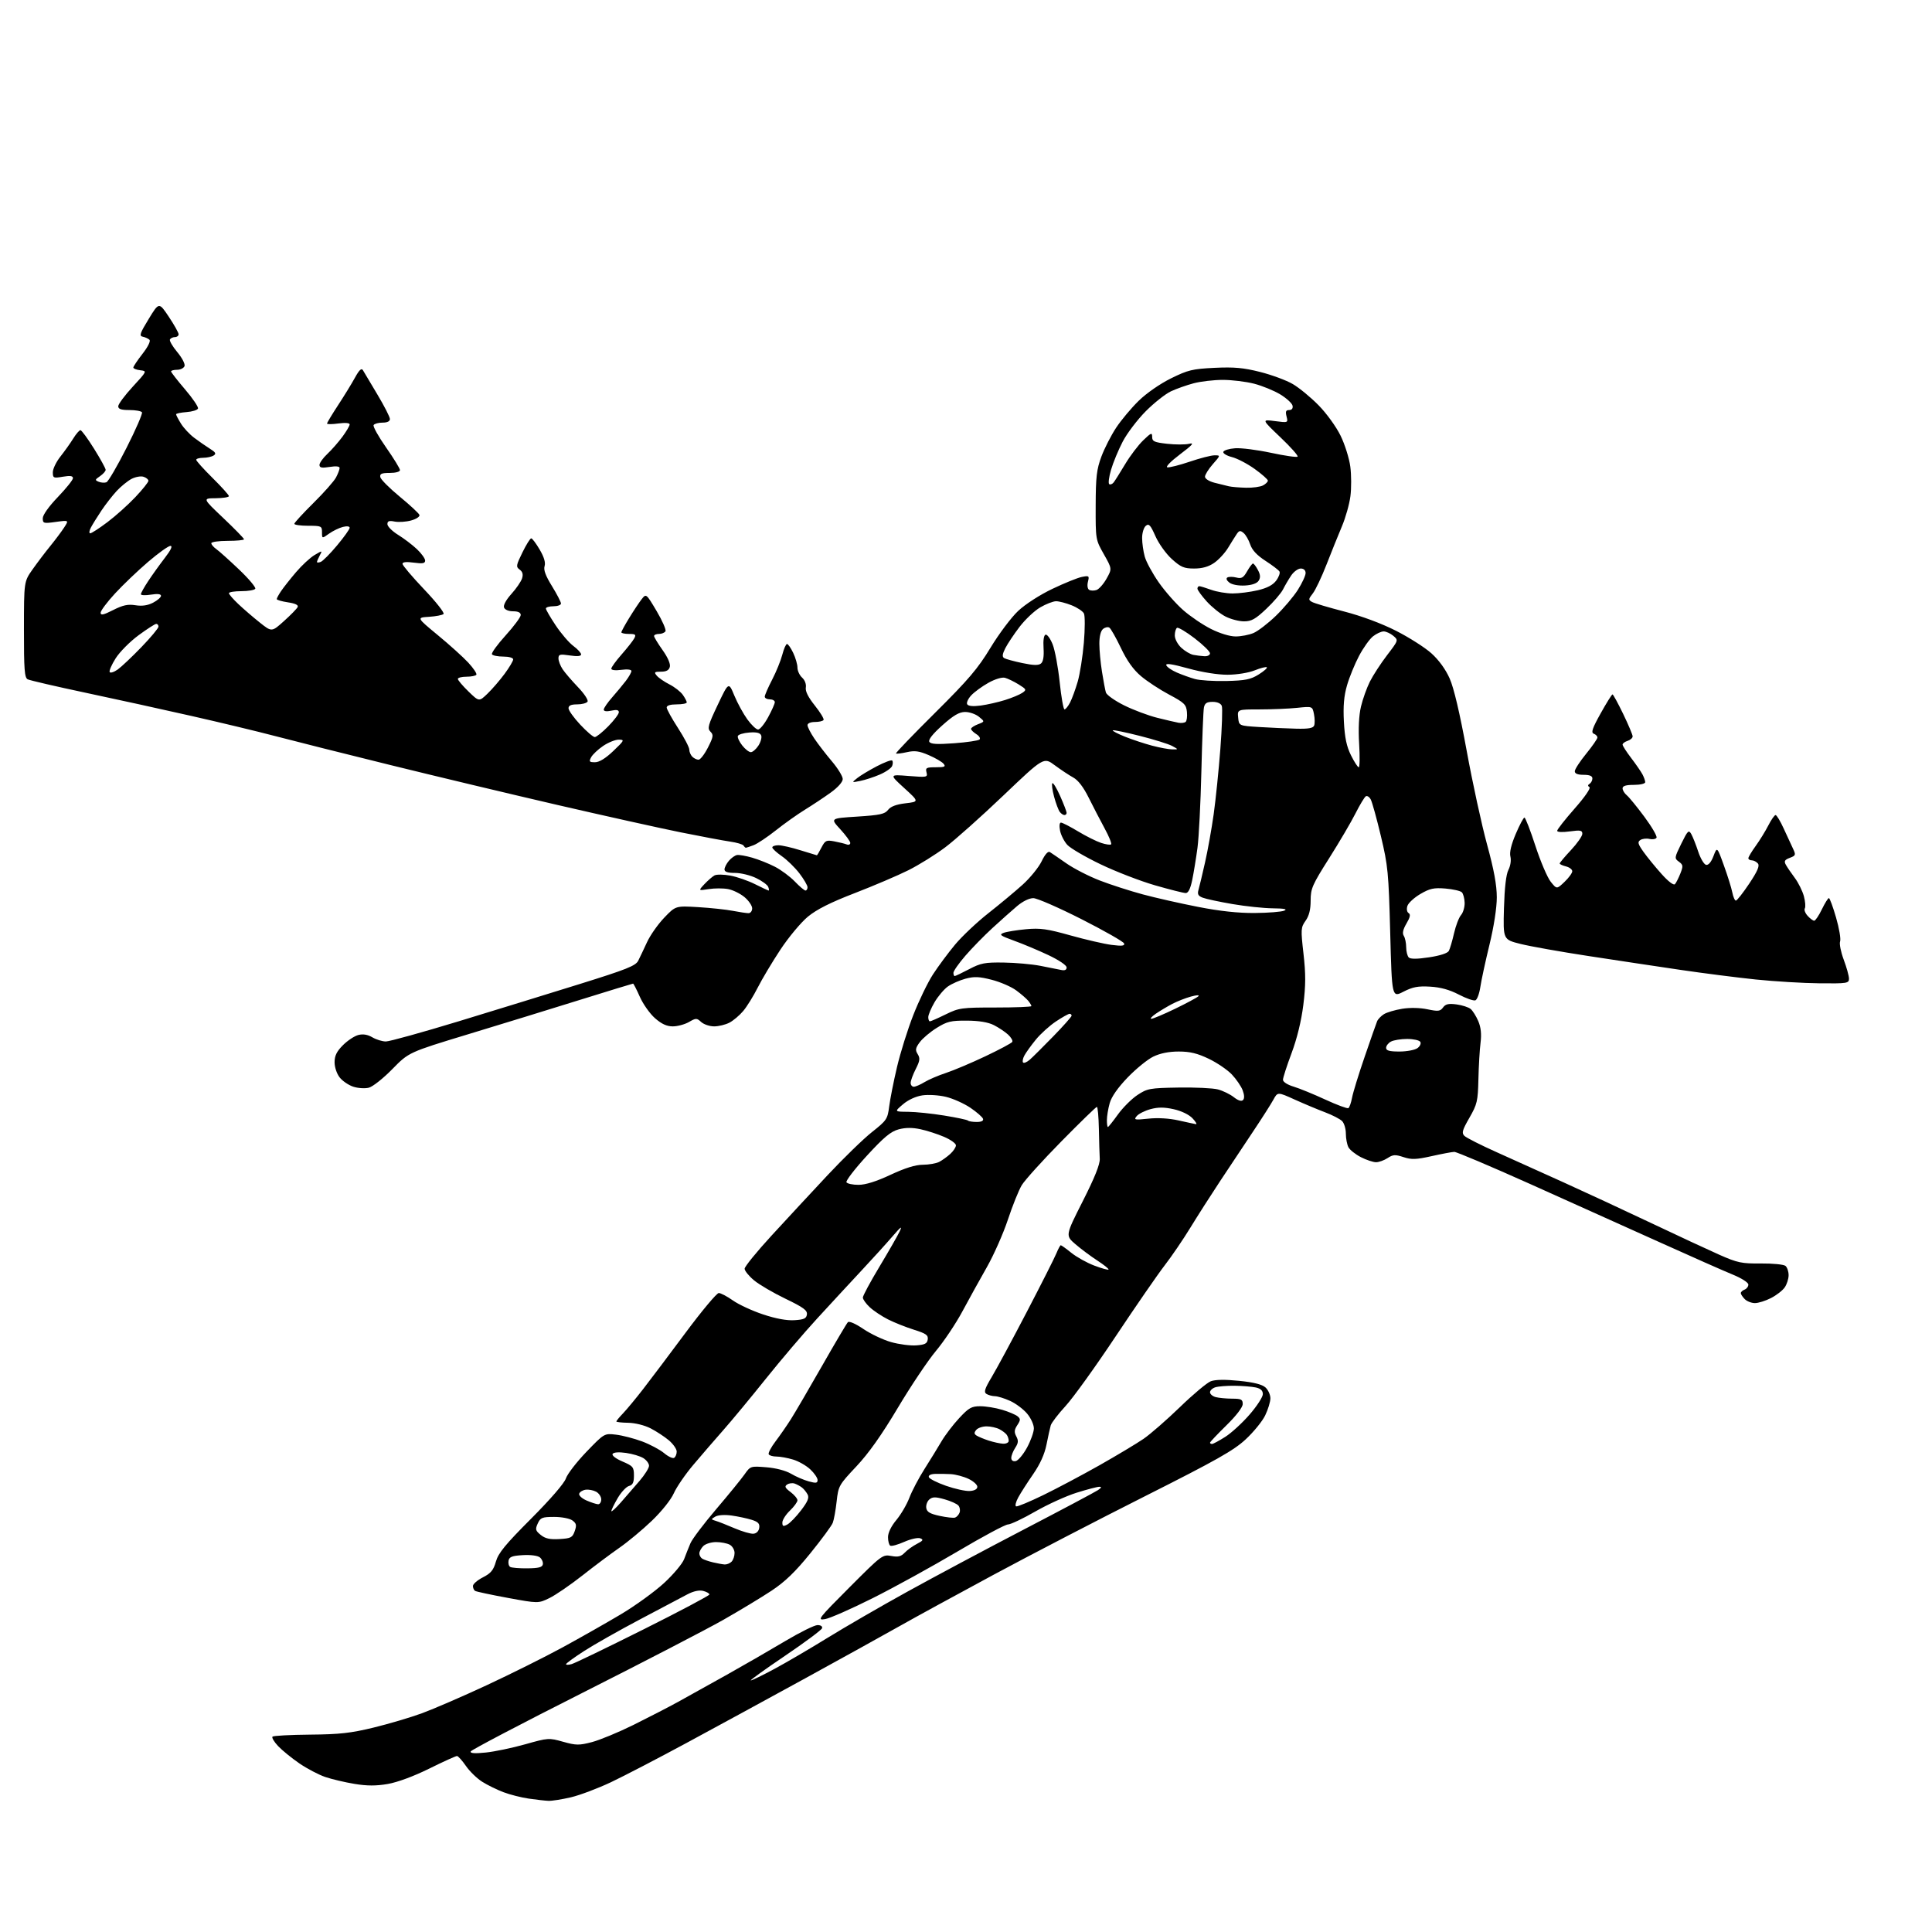 <?xml version="1.0" encoding="UTF-8" standalone="no"?>
<svg 
  version="1.1" 
  xmlns="http://www.w3.org/2000/svg" 
  xmlns:xlink="http://www.w3.org/1999/xlink" 
  xmlns:svg="http://www.w3.org/2000/svg"
  xmlns:rdf="http://www.w3.org/1999/02/22-rdf-syntax-ns#"
  xmlns:cc="http://creativecommons.org/ns#"
  xmlns:dc="http://purl.org/dc/elements/1.1/"
  viewBox="0 0 768 768"
  width="768"
  height="768"
>
<style>svg {background-color: white; }</style>"
<path stroke="none" fill="black" fill-rule="evenodd" d="M218.00,715.86C216.62,715.80 213.09,715.40 210.15,714.97C207.20,714.54 202.70,713.40 200.15,712.43C197.59,711.47 193.80,709.61 191.72,708.30C189.64,707.00 186.71,704.16 185.22,702.00C183.72,699.84 182.13,698.06 181.67,698.04C181.21,698.02 176.26,700.26 170.67,703.03C164.49,706.09 158.01,708.49 154.13,709.16C149.46,709.96 145.94,709.95 140.90,709.12C137.12,708.50 131.89,707.26 129.29,706.38C126.68,705.49 122.06,703.07 119.02,700.99C115.99,698.91 112.18,695.82 110.57,694.12C108.96,692.41 107.95,690.72 108.32,690.34C108.69,689.97 115.41,689.61 123.25,689.54C134.99,689.44 139.44,688.94 148.50,686.74C154.55,685.27 163.22,682.70 167.76,681.04C172.30,679.37 183.85,674.38 193.41,669.93C202.97,665.48 216.58,658.70 223.65,654.85C230.72,651.00 241.16,645.07 246.86,641.68C252.56,638.28 260.26,632.70 263.98,629.28C267.69,625.86 271.28,621.58 271.95,619.78C272.62,617.98 273.75,615.13 274.47,613.45C275.19,611.77 279.78,605.69 284.67,599.95C289.57,594.20 294.64,587.98 295.94,586.13C298.29,582.78 298.37,582.76 304.62,583.26C308.40,583.56 312.34,584.59 314.43,585.82C316.34,586.96 319.51,588.32 321.46,588.86C324.39,589.67 325.00,589.58 325.00,588.32C325.00,587.49 323.69,585.58 322.09,584.09C320.50,582.59 317.41,580.84 315.23,580.19C313.05,579.53 310.11,579.00 308.69,579.00C307.28,579.00 305.87,578.61 305.58,578.12C305.28,577.64 306.49,575.33 308.27,572.99C310.05,570.64 312.81,566.65 314.42,564.11C316.02,561.58 321.58,552.08 326.75,543.00C331.93,533.92 336.56,526.09 337.04,525.60C337.55,525.07 340.10,526.18 343.20,528.29C346.12,530.26 351.07,532.61 354.21,533.50C357.35,534.39 361.85,534.98 364.21,534.81C367.65,534.56 368.56,534.09 368.79,532.45C369.04,530.74 368.11,530.09 363.29,528.58C360.11,527.58 355.48,525.74 353.00,524.48C350.52,523.23 347.26,521.06 345.75,519.65C344.24,518.25 343.00,516.51 343.00,515.80C343.00,515.08 345.95,509.59 349.56,503.59C353.17,497.58 356.78,491.28 357.59,489.59C358.77,487.12 358.21,487.50 354.78,491.48C352.43,494.22 346.90,500.31 342.50,505.02C338.10,509.74 330.16,518.32 324.85,524.11C319.54,529.89 310.36,540.67 304.45,548.06C298.54,555.45 290.92,564.65 287.52,568.50C284.12,572.35 278.75,578.57 275.58,582.33C272.41,586.08 268.94,591.15 267.86,593.58C266.74,596.13 263.02,600.78 259.14,604.51C255.42,608.08 249.61,612.91 246.24,615.25C242.87,617.59 236.22,622.56 231.47,626.31C226.71,630.05 220.83,634.08 218.40,635.26C213.98,637.41 213.98,637.41 201.84,635.18C195.17,633.95 189.33,632.70 188.86,632.41C188.39,632.12 188.00,631.24 188.00,630.46C188.00,629.68 189.78,628.13 191.96,627.02C195.14,625.40 196.16,624.16 197.13,620.75C198.10,617.35 200.90,613.94 211.11,603.71C218.79,596.01 224.30,589.64 224.95,587.71C225.54,585.94 229.22,581.18 233.12,577.12C240.23,569.75 240.23,569.75 244.87,570.30C247.43,570.60 252.11,571.82 255.28,573.00C258.44,574.19 262.36,576.28 264.00,577.65C265.63,579.02 267.42,579.86 267.98,579.51C268.54,579.17 269.00,578.05 269.00,577.03C269.00,576.01 267.59,573.99 265.87,572.54C264.14,571.09 260.88,568.95 258.62,567.79C256.25,566.57 252.48,565.63 249.75,565.58C247.14,565.54 245.00,565.30 245.00,565.05C245.00,564.81 246.21,563.34 247.69,561.80C249.17,560.25 252.74,555.95 255.61,552.24C258.49,548.54 266.11,538.41 272.55,529.75C278.99,521.09 284.92,514.00 285.72,514.00C286.52,514.00 289.05,515.33 291.34,516.95C293.63,518.57 299.02,521.07 303.33,522.50C308.44,524.20 312.78,525.00 315.83,524.80C319.62,524.56 320.55,524.12 320.76,522.50C320.98,520.89 319.34,519.69 312.26,516.28C307.44,513.96 301.81,510.67 299.75,508.96C297.69,507.25 296.00,505.17 296.00,504.33C296.00,503.50 300.82,497.57 306.71,491.16C312.60,484.75 322.61,473.95 328.96,467.17C335.31,460.39 343.27,452.66 346.65,449.99C352.47,445.38 352.83,444.85 353.47,439.81C353.84,436.89 355.23,429.86 356.57,424.18C357.90,418.51 360.81,409.21 363.04,403.53C365.26,397.84 368.78,390.56 370.86,387.35C372.95,384.13 376.91,378.79 379.67,375.48C382.43,372.17 388.40,366.54 392.93,362.98C397.46,359.42 403.59,354.31 406.55,351.64C409.51,348.96 412.89,344.80 414.06,342.39C415.40,339.62 416.61,338.26 417.34,338.71C417.98,339.10 420.92,341.12 423.89,343.19C426.85,345.26 432.84,348.34 437.20,350.02C441.55,351.70 449.25,354.18 454.31,355.54C459.36,356.90 469.24,359.13 476.26,360.50C484.86,362.19 492.19,362.98 498.76,362.93C504.12,362.89 509.40,362.47 510.50,362.00C511.90,361.40 510.53,361.12 505.93,361.07C502.31,361.03 495.11,360.27 489.93,359.38C484.75,358.49 479.44,357.36 478.14,356.86C476.29,356.16 475.92,355.48 476.42,353.73C476.78,352.50 477.95,347.60 479.02,342.84C480.10,338.08 481.64,329.47 482.45,323.71C483.26,317.95 484.45,306.26 485.11,297.73C485.76,289.20 486.02,281.50 485.68,280.61C485.30,279.62 483.90,279.00 482.05,279.00C479.73,279.00 478.93,279.52 478.58,281.25C478.33,282.49 477.87,293.85 477.57,306.50C477.27,319.15 476.57,332.88 476.02,337.00C475.47,341.12 474.53,346.86 473.94,349.75C473.20,353.33 472.37,355.00 471.33,355.00C470.49,355.00 465.01,353.62 459.15,351.93C453.29,350.24 443.55,346.48 437.50,343.57C431.45,340.67 425.49,337.19 424.27,335.85C423.04,334.50 421.74,331.96 421.39,330.20C421.01,328.30 421.16,327.00 421.75,327.00C422.31,327.00 425.35,328.56 428.52,330.47C431.68,332.38 435.82,334.45 437.71,335.07C439.59,335.69 441.39,335.95 441.69,335.64C442.00,335.33 440.84,332.48 439.10,329.29C437.37,326.11 434.53,320.61 432.77,317.09C430.71,312.92 428.56,310.12 426.66,309.09C425.05,308.21 421.74,306.02 419.31,304.22C414.90,300.93 414.90,300.93 398.90,316.18C390.11,324.57 379.71,333.84 375.80,336.78C371.89,339.73 365.27,343.84 361.10,345.93C356.92,348.02 347.34,352.10 339.82,355.01C330.14,358.74 324.67,361.49 321.15,364.39C318.41,366.65 313.49,372.55 310.22,377.50C306.95,382.45 302.89,389.25 301.20,392.60C299.50,395.96 296.92,400.14 295.44,401.89C293.97,403.64 291.49,405.73 289.93,406.54C288.37,407.34 285.65,408.00 283.88,408.00C282.11,408.00 279.80,407.22 278.75,406.28C276.95,404.64 276.69,404.64 273.84,406.28C272.19,407.22 269.32,408.00 267.45,408.00C265.06,408.00 262.98,407.05 260.37,404.75C258.34,402.97 255.63,399.14 254.35,396.25C253.07,393.36 251.86,391.00 251.66,391.00C251.45,391.00 241.89,393.93 230.39,397.51C218.90,401.10 198.93,407.24 186.00,411.16C162.50,418.30 162.50,418.30 155.95,424.99C152.35,428.67 148.15,432.00 146.60,432.38C145.06,432.77 142.28,432.59 140.41,431.97C138.55,431.36 136.12,429.70 135.02,428.29C133.88,426.84 133.00,424.23 133.00,422.27C133.00,419.67 133.84,417.96 136.34,415.46C138.18,413.62 140.94,411.80 142.47,411.42C144.33,410.95 146.18,411.26 148.03,412.36C149.56,413.26 151.97,414.00 153.40,414.00C154.83,414.00 167.81,410.40 182.25,406.01C196.69,401.61 218.40,394.92 230.50,391.15C249.11,385.35 252.69,383.92 253.71,381.89C254.37,380.58 255.94,377.26 257.21,374.52C258.47,371.78 261.54,367.41 264.03,364.81C268.57,360.07 268.57,360.07 277.53,360.60C282.47,360.90 288.66,361.56 291.30,362.07C293.94,362.58 296.75,363.00 297.55,363.00C298.35,363.00 299.00,362.14 299.00,361.09C299.00,360.04 297.64,358.03 295.97,356.63C294.30,355.23 291.36,353.78 289.42,353.42C287.49,353.06 284.03,353.06 281.73,353.43C277.56,354.09 277.56,354.09 280.03,351.45C281.39,350.00 283.19,348.45 284.02,347.99C284.86,347.54 287.70,347.58 290.34,348.07C292.98,348.56 297.40,350.10 300.15,351.48C302.91,352.87 305.34,354.00 305.55,354.00C305.76,354.00 305.69,353.35 305.38,352.55C305.07,351.75 302.92,350.17 300.59,349.05C298.27,347.92 294.49,347.00 292.18,347.00C289.28,347.00 288.00,346.58 288.00,345.61C288.00,344.85 288.79,343.30 289.75,342.17C290.71,341.04 292.18,340.01 293.00,339.88C293.82,339.75 296.52,340.22 298.98,340.93C301.45,341.63 305.50,343.24 307.98,344.51C310.47,345.78 314.05,348.44 315.95,350.41C317.84,352.38 319.75,354.00 320.20,354.00C320.64,354.00 321.00,353.41 321.00,352.68C321.00,351.96 319.54,349.47 317.77,347.16C315.99,344.84 312.84,341.77 310.77,340.34C308.69,338.90 307.00,337.34 307.00,336.86C307.00,336.39 308.08,336.00 309.41,336.00C310.74,336.00 314.67,336.89 318.16,337.99C321.65,339.08 324.60,339.98 324.72,339.99C324.85,339.99 325.67,338.61 326.55,336.90C328.01,334.08 328.47,333.86 331.65,334.46C333.57,334.82 335.79,335.36 336.57,335.67C337.36,335.97 338.00,335.71 338.00,335.08C338.00,334.46 336.20,332.01 334.01,329.62C330.02,325.29 330.02,325.29 340.76,324.61C349.81,324.03 351.74,323.61 353.02,321.94C354.05,320.59 356.27,319.76 359.96,319.32C365.38,318.68 365.38,318.68 359.44,313.26C353.50,307.84 353.50,307.84 361.17,308.46C368.52,309.04 368.81,308.99 368.30,307.03C367.83,305.22 368.24,305.00 372.01,305.00C375.51,305.00 376.05,304.76 375.09,303.61C374.46,302.84 371.79,301.30 369.17,300.17C365.37,298.53 363.61,298.30 360.48,299.00C358.32,299.49 356.39,299.72 356.18,299.51C355.97,299.30 362.97,292.02 371.74,283.32C385.00,270.15 388.69,265.82 393.75,257.47C397.10,251.95 402.05,245.35 404.77,242.82C407.59,240.18 413.40,236.43 418.34,234.08C423.09,231.81 428.35,229.68 430.04,229.34C432.92,228.77 433.07,228.88 432.47,231.26C432.11,232.69 432.31,234.07 432.93,234.46C433.53,234.83 434.83,234.87 435.83,234.55C436.83,234.24 438.64,232.21 439.86,230.04C442.07,226.10 442.07,226.10 438.79,220.30C435.52,214.52 435.51,214.44 435.55,201.00C435.58,189.55 435.93,186.59 437.82,181.50C439.05,178.20 441.70,173.03 443.70,170.00C445.71,166.97 449.73,162.17 452.65,159.32C455.74,156.30 461.10,152.58 465.48,150.41C472.23,147.08 474.01,146.65 482.79,146.22C490.60,145.85 494.28,146.18 500.93,147.86C505.52,149.02 511.36,151.18 513.89,152.66C516.43,154.14 521.04,157.93 524.15,161.10C527.31,164.31 531.16,169.63 532.89,173.17C534.60,176.65 536.34,182.20 536.77,185.50C537.20,188.80 537.22,194.09 536.81,197.26C536.40,200.43 534.88,205.83 533.42,209.26C531.97,212.69 529.21,219.54 527.29,224.47C525.36,229.41 522.92,234.56 521.85,235.91C520.09,238.16 520.06,238.46 521.56,239.29C522.46,239.80 528.21,241.50 534.35,243.09C541.17,244.85 549.16,247.82 554.91,250.73C560.09,253.36 566.43,257.39 569.00,259.70C571.94,262.34 574.64,266.05 576.26,269.70C577.94,273.48 580.29,283.49 583.04,298.50C585.35,311.15 588.99,327.88 591.12,335.67C593.87,345.71 595.00,351.84 595.00,356.70C595.00,360.86 593.86,368.25 592.09,375.53C590.49,382.11 588.85,389.67 588.46,392.33C588.07,394.99 587.18,397.38 586.48,397.65C585.78,397.91 582.82,396.88 579.89,395.35C576.25,393.45 572.67,392.45 568.54,392.21C563.69,391.92 561.60,392.32 557.90,394.21C553.31,396.57 553.31,396.57 552.63,370.79C552.00,346.84 551.73,344.10 548.92,332.34C547.26,325.37 545.45,318.84 544.90,317.81C544.35,316.78 543.46,316.21 542.93,316.54C542.39,316.88 540.55,319.93 538.84,323.32C537.13,326.72 532.42,334.74 528.37,341.14C521.64,351.76 521.00,353.23 521.00,357.98C521.00,361.59 520.38,364.06 518.99,366.01C517.10,368.67 517.05,369.39 518.16,379.15C519.08,387.21 519.06,391.66 518.09,399.49C517.29,405.88 515.60,412.80 513.42,418.64C511.54,423.66 510.00,428.43 510.00,429.23C510.00,430.07 511.77,431.21 514.20,431.94C516.50,432.63 522.18,434.95 526.81,437.09C531.44,439.23 535.58,440.76 536.00,440.50C536.43,440.24 537.09,438.36 537.47,436.33C537.85,434.29 540.10,426.98 542.48,420.07C544.85,413.15 547.07,406.82 547.42,405.98C547.76,405.14 548.98,403.87 550.13,403.15C551.28,402.43 554.53,401.47 557.36,401.01C560.48,400.50 564.43,400.58 567.43,401.21C571.71,402.11 572.52,402.01 573.64,400.48C574.63,399.12 575.83,398.85 579.00,399.27C581.24,399.57 583.76,400.39 584.60,401.08C585.43,401.77 586.80,403.95 587.64,405.92C588.69,408.40 588.97,411.04 588.54,414.50C588.19,417.25 587.81,423.77 587.69,429.00C587.49,437.75 587.20,438.96 584.11,444.34C581.27,449.28 580.96,450.39 582.13,451.53C582.88,452.27 588.67,455.21 595.00,458.04C601.33,460.88 613.25,466.26 621.50,469.99C629.75,473.72 645.27,480.93 656.00,486.01C666.73,491.10 679.10,496.85 683.50,498.80C690.70,501.98 692.35,502.33 700.00,502.25C704.67,502.21 709.06,502.64 709.75,503.21C710.44,503.78 711.00,505.44 711.00,506.90C711.00,508.36 710.30,510.56 709.43,511.79C708.57,513.02 706.12,514.92 703.97,516.01C701.83,517.11 698.97,518.00 697.61,518.00C696.25,518.00 694.44,517.29 693.57,516.43C692.71,515.56 692.00,514.49 692.00,514.04C692.00,513.58 692.67,512.95 693.50,512.64C694.33,512.32 695.00,511.42 695.00,510.64C695.00,509.83 692.30,508.10 688.75,506.65C685.31,505.25 672.15,499.42 659.50,493.71C646.85,488.00 623.72,477.60 608.10,470.59C592.48,463.59 578.98,457.87 578.10,457.89C577.22,457.91 573.18,458.67 569.11,459.58C562.92,460.96 561.10,461.02 557.91,459.97C554.63,458.89 553.74,458.94 551.58,460.36C550.20,461.26 548.14,462.00 547.00,462.00C545.85,462.00 543.15,461.10 540.99,460.00C538.83,458.89 536.60,457.12 536.03,456.06C535.47,455.00 535.00,452.56 535.00,450.64C535.00,448.72 534.33,446.47 533.50,445.64C532.68,444.82 529.64,443.25 526.75,442.16C523.86,441.07 518.44,438.80 514.69,437.11C507.89,434.03 507.89,434.03 506.19,437.14C505.26,438.85 501.61,444.58 498.07,449.87C494.53,455.17 488.66,464.00 485.02,469.50C481.38,475.00 476.06,483.32 473.20,488.00C470.34,492.68 465.74,499.43 462.98,503.00C460.22,506.57 451.44,519.29 443.48,531.25C435.52,543.22 426.58,555.65 423.61,558.88C420.64,562.11 417.97,565.59 417.68,566.62C417.38,567.66 416.63,571.08 416.00,574.24C415.24,578.07 413.47,581.99 410.68,586.03C408.38,589.35 405.71,593.52 404.75,595.29C403.79,597.05 403.42,598.64 403.93,598.81C404.44,598.98 409.27,596.97 414.68,594.34C420.08,591.71 430.15,586.37 437.05,582.47C443.95,578.56 451.83,573.84 454.55,571.98C457.27,570.11 463.79,564.43 469.04,559.35C474.28,554.27 479.80,549.65 481.31,549.07C483.10,548.39 486.99,548.33 492.56,548.90C498.37,549.48 501.70,550.32 503.04,551.53C504.12,552.51 505.00,554.45 505.00,555.84C505.00,557.23 504.07,560.29 502.93,562.64C501.80,564.99 498.29,569.29 495.14,572.20C490.40,576.59 483.57,580.45 455.46,594.61C436.78,604.01 409.57,618.13 395.00,625.97C380.43,633.82 363.55,643.04 357.50,646.46C351.45,649.88 334.57,659.22 320.00,667.21C305.43,675.19 284.23,686.74 272.89,692.86C261.56,698.98 248.04,706.00 242.86,708.46C237.67,710.91 230.52,713.61 226.97,714.45C223.41,715.28 219.38,715.92 218.00,715.86zM193.11,696.66C196.63,696.30 203.68,694.82 208.79,693.38C217.87,690.81 218.20,690.79 223.84,692.38C229.02,693.83 230.19,693.84 235.31,692.51C238.44,691.69 245.84,688.63 251.75,685.71C257.66,682.78 265.65,678.66 269.50,676.55C273.35,674.43 282.12,669.55 289.00,665.70C295.88,661.85 306.29,655.84 312.14,652.35C318.00,648.86 323.77,646.00 324.98,646.00C326.27,646.00 327.01,646.51 326.78,647.25C326.57,647.94 319.91,652.89 311.99,658.25C304.06,663.61 297.97,668.00 298.45,668.00C298.94,668.00 303.20,665.92 307.92,663.38C312.64,660.84 322.12,655.29 329.00,651.04C335.88,646.80 350.05,638.59 360.50,632.82C370.95,627.04 391.88,615.87 407.00,608.00C422.12,600.13 435.39,593.08 436.47,592.34C437.87,591.39 438.01,591.00 436.97,591.02C436.16,591.02 432.12,592.08 428.00,593.37C423.88,594.65 416.47,598.02 411.54,600.85C406.62,603.68 401.72,606.00 400.67,606.00C399.62,606.00 390.59,610.84 380.61,616.75C370.62,622.66 355.49,630.99 346.97,635.26C338.46,639.53 329.93,643.29 328.00,643.62C324.69,644.18 325.20,643.51 337.64,631.04C350.48,618.17 350.86,617.88 354.27,618.52C357.00,619.03 358.17,618.75 359.63,617.22C360.66,616.14 362.85,614.56 364.50,613.71C366.96,612.44 367.20,612.04 365.82,611.50C364.90,611.14 362.04,611.77 359.46,612.91C356.89,614.05 354.38,614.74 353.89,614.43C353.40,614.13 353.00,612.60 353.00,611.04C353.00,609.28 354.27,606.67 356.32,604.22C358.14,602.04 360.47,598.06 361.49,595.38C362.51,592.69 365.20,587.58 367.47,584.00C369.74,580.42 372.78,575.48 374.23,573.00C375.68,570.52 378.85,566.36 381.27,563.75C385.12,559.61 386.20,559.00 389.68,559.00C391.88,559.00 395.80,559.64 398.39,560.42C400.98,561.19 403.73,562.36 404.51,563.01C405.73,564.02 405.71,564.51 404.39,566.52C403.18,568.37 403.10,569.32 404.00,571.00C404.90,572.69 404.81,573.64 403.57,575.53C402.71,576.85 402.00,578.65 402.00,579.54C402.00,580.53 402.67,581.02 403.75,580.81C404.71,580.63 406.73,578.23 408.23,575.49C409.73,572.74 410.96,569.30 410.98,567.83C410.99,566.35 409.79,563.71 408.29,561.93C406.80,560.16 403.76,557.89 401.54,556.88C399.32,555.87 396.60,555.03 395.50,555.01C394.40,554.99 392.88,554.58 392.12,554.10C391.01,553.39 391.43,552.07 394.24,547.36C396.17,544.14 402.44,532.50 408.17,521.50C413.90,510.50 419.19,500.04 419.92,498.25C420.65,496.46 421.44,495.00 421.68,495.00C421.92,495.00 423.82,496.36 425.89,498.03C427.97,499.70 432.04,501.97 434.96,503.08C437.87,504.18 440.43,504.90 440.66,504.67C440.89,504.44 438.92,502.86 436.29,501.14C433.65,499.43 429.70,496.48 427.50,494.59C423.50,491.15 423.50,491.15 430.43,477.46C435.19,468.06 437.30,462.78 437.17,460.63C437.07,458.91 436.91,453.56 436.82,448.75C436.72,443.94 436.37,440.00 436.03,440.00C435.69,440.00 429.32,446.19 421.88,453.75C414.43,461.31 407.37,469.13 406.17,471.12C404.97,473.11 402.49,479.27 400.66,484.81C398.82,490.35 395.06,498.84 392.31,503.69C389.55,508.53 385.16,516.46 382.56,521.31C379.96,526.16 375.22,533.23 372.04,537.03C368.86,540.83 362.03,551.02 356.88,559.67C350.43,570.49 345.28,577.76 340.39,582.95C333.49,590.27 333.26,590.69 332.58,596.84C332.19,600.33 331.50,604.16 331.04,605.34C330.58,606.53 326.55,612.00 322.09,617.50C316.15,624.83 312.05,628.78 306.74,632.30C302.76,634.94 294.10,640.18 287.50,643.93C280.90,647.68 255.70,660.74 231.50,672.95C207.30,685.16 187.33,695.64 187.11,696.23C186.85,696.98 188.72,697.11 193.11,696.66zM227.25,661.50C228.49,661.16 241.31,654.96 255.75,647.74C270.19,640.52 282.00,634.26 282.00,633.83C282.00,633.39 280.88,632.76 279.51,632.41C277.92,632.01 275.66,632.51 273.26,633.77C271.19,634.86 262.70,639.35 254.39,643.74C246.08,648.13 236.07,653.80 232.14,656.34C228.21,658.88 225.00,661.22 225.00,661.55C225.00,661.87 226.01,661.85 227.25,661.50zM209.66,623.44C214.08,623.40 215.57,623.02 215.79,621.85C215.95,621.01 215.43,619.77 214.62,619.10C213.76,618.39 210.98,618.01 207.84,618.19C203.56,618.44 202.45,618.87 202.16,620.38C201.96,621.41 202.26,622.54 202.81,622.88C203.36,623.22 206.44,623.48 209.66,623.44zM288.05,621.90C288.90,621.95 290.14,621.46 290.80,620.80C291.46,620.14 292.00,618.58 292.00,617.34C292.00,616.09 291.13,614.60 290.07,614.04C289.00,613.47 286.56,613.00 284.64,613.00C282.72,613.00 280.44,613.71 279.57,614.57C278.71,615.44 278.00,616.76 278.00,617.51C278.00,618.27 278.52,619.21 279.16,619.60C279.80,620.00 281.71,620.65 283.41,621.06C285.11,621.46 287.20,621.84 288.05,621.90zM222.40,611.80C226.95,611.53 227.56,611.21 228.46,608.65C229.29,606.29 229.13,605.57 227.54,604.40C226.46,603.61 223.28,603.00 220.29,603.00C215.51,603.00 214.83,603.27 213.76,605.62C212.71,607.93 212.85,608.46 214.95,610.16C216.75,611.62 218.57,612.02 222.40,611.80zM299.50,609.68C300.71,609.57 301.62,608.65 301.81,607.35C302.05,605.67 301.38,604.96 298.81,604.15C296.99,603.58 293.40,602.81 290.84,602.45C288.07,602.06 285.43,602.24 284.34,602.88C282.58,603.92 282.58,603.99 284.50,604.56C285.60,604.88 288.98,606.21 292.00,607.51C295.02,608.80 298.40,609.78 299.50,609.68zM312.97,606.02C314.05,605.44 316.51,602.90 318.44,600.37C321.09,596.90 321.73,595.36 321.03,594.06C320.52,593.11 319.52,591.88 318.80,591.32C318.09,590.77 316.78,590.06 315.91,589.75C315.03,589.44 313.68,589.60 312.91,590.11C311.78,590.86 312.04,591.44 314.25,593.10C315.76,594.24 317.00,595.72 317.00,596.40C317.00,597.07 315.65,598.92 314.00,600.50C312.35,602.08 311.00,604.21 311.00,605.22C311.00,606.75 311.34,606.89 312.97,606.02zM379.67,603.26C380.32,603.03 381.11,602.15 381.44,601.30C381.77,600.44 381.57,599.18 381.00,598.50C380.43,597.81 377.95,596.69 375.49,596.00C371.87,594.98 370.72,594.99 369.46,596.03C368.60,596.74 368.04,598.26 368.20,599.41C368.43,601.02 369.63,601.74 373.50,602.58C376.25,603.18 379.03,603.49 379.67,603.26zM246.78,597.26C248.82,594.92 252.19,591.05 254.25,588.65C256.31,586.25 258.00,583.55 258.00,582.66C258.00,581.77 256.99,580.41 255.75,579.63C254.51,578.85 251.40,577.92 248.84,577.56C245.94,577.15 243.93,577.30 243.52,577.96C243.15,578.57 244.81,579.85 247.44,580.97C251.66,582.78 252.00,583.20 252.00,586.56C252.00,589.33 251.53,590.31 250.03,590.70C248.95,590.99 246.92,593.16 245.53,595.54C244.14,597.91 243.01,600.23 243.03,600.68C243.04,601.13 244.73,599.59 246.78,597.26zM237.75,597.96C238.44,597.98 239.00,597.12 239.00,596.04C239.00,594.95 238.08,593.58 236.95,592.97C235.82,592.37 233.94,592.02 232.78,592.19C231.61,592.36 230.47,593.07 230.24,593.76C230.01,594.46 231.32,595.67 233.16,596.47C235.00,597.27 237.06,597.94 237.75,597.96zM385.50,592.70C387.41,592.57 388.50,591.96 388.50,591.01C388.50,590.19 386.91,588.77 384.97,587.85C383.03,586.94 379.88,586.10 377.97,585.99C376.06,585.89 373.23,585.84 371.67,585.90C369.96,585.96 368.99,586.47 369.23,587.19C369.45,587.84 372.52,589.39 376.06,590.63C379.60,591.87 383.85,592.80 385.50,592.70zM398.75,573.90C399.99,573.95 400.99,573.44 400.98,572.75C400.98,572.06 400.64,571.00 400.23,570.40C399.83,569.79 398.52,568.78 397.32,568.15C396.11,567.52 393.81,567.00 392.19,567.00C390.57,567.00 388.72,567.63 388.07,568.41C387.17,569.50 387.20,570.01 388.20,570.66C388.92,571.12 391.07,572.02 393.00,572.65C394.93,573.27 397.51,573.84 398.75,573.90zM481.80,574.00C482.25,574.00 484.61,572.73 487.05,571.18C489.50,569.63 493.86,565.63 496.75,562.29C499.64,558.96 502.00,555.31 502.00,554.19C502.00,552.78 501.15,551.97 499.20,551.54C497.66,551.21 493.89,550.90 490.81,550.86C487.74,550.83 484.27,551.10 483.11,551.47C481.95,551.83 481.00,552.73 481.00,553.45C481.00,554.17 482.01,555.04 483.25,555.37C484.49,555.70 487.41,555.98 489.75,555.99C493.41,556.00 494.00,556.29 494.00,558.12C494.00,559.41 491.45,562.74 487.50,566.61C483.93,570.12 481.00,573.21 481.00,573.49C481.00,573.77 481.36,574.00 481.80,574.00zM341.31,470.99C344.09,470.98 348.37,469.64 354.00,467.00C359.76,464.31 363.89,463.02 366.82,463.01C369.19,463.00 372.11,462.49 373.32,461.88C374.52,461.26 376.51,459.83 377.75,458.70C378.99,457.57 380.00,456.04 380.00,455.29C380.00,454.54 377.88,453.02 375.28,451.91C372.69,450.80 368.46,449.43 365.88,448.88C362.65,448.19 359.94,448.21 357.21,448.94C354.08,449.79 351.38,452.03 344.54,459.48C339.76,464.69 336.14,469.41 336.48,469.98C336.83,470.54 339.00,471.00 341.31,470.99zM440.41,448.00C440.63,448.00 442.42,445.76 444.38,443.03C446.35,440.30 449.84,436.81 452.14,435.29C456.07,432.69 457.04,432.51 468.41,432.32C475.06,432.21 482.13,432.54 484.12,433.06C486.11,433.58 488.95,434.96 490.44,436.13C492.18,437.50 493.49,437.91 494.11,437.29C494.73,436.67 494.68,435.29 493.98,433.41C493.37,431.81 491.44,428.98 489.69,427.13C487.93,425.27 483.80,422.46 480.50,420.88C475.97,418.71 473.05,418.00 468.57,418.00C464.65,418.00 461.21,418.69 458.45,420.02C456.15,421.14 451.56,424.88 448.24,428.33C444.32,432.41 441.82,436.00 441.11,438.56C440.50,440.73 440.01,443.74 440.01,445.25C440.00,446.76 440.18,448.00 440.41,448.00zM475.42,446.87C475.93,446.94 475.31,445.89 474.04,444.54C472.67,443.08 469.65,441.62 466.61,440.94C462.82,440.09 460.41,440.08 457.36,440.90C455.09,441.51 452.62,442.76 451.87,443.66C450.61,445.17 451.00,445.26 456.50,444.68C460.23,444.28 464.77,444.55 468.50,445.39C471.80,446.13 474.92,446.80 475.42,446.87zM388.25,446.00C390.13,446.00 391.03,445.55 390.77,444.75C390.55,444.06 388.29,442.09 385.75,440.36C383.20,438.64 378.82,436.68 376.02,436.01C373.20,435.33 369.01,435.07 366.63,435.43C364.03,435.82 360.99,437.22 358.92,439.00C355.50,441.92 355.50,441.92 361.00,441.96C364.02,441.99 370.49,442.65 375.36,443.45C380.23,444.24 384.47,445.13 384.78,445.44C385.08,445.75 386.65,446.00 388.25,446.00zM363.25,432.00C363.94,431.99 365.86,431.17 367.51,430.16C369.17,429.15 372.99,427.51 376.01,426.52C379.03,425.53 386.08,422.55 391.67,419.90C397.26,417.25 402.08,414.68 402.39,414.18C402.69,413.69 401.94,412.38 400.72,411.26C399.50,410.15 396.96,408.45 395.08,407.50C392.80,406.35 389.21,405.75 384.36,405.72C377.99,405.68 376.46,406.05 372.38,408.59C369.80,410.19 366.76,412.75 365.63,414.28C363.90,416.61 363.76,417.39 364.80,419.04C365.82,420.68 365.68,421.70 364.01,424.97C362.91,427.14 362.00,429.61 362.00,430.46C362.00,431.31 362.56,432.00 363.25,432.00zM409.35,421.25C410.45,420.29 414.64,416.12 418.66,412.00C422.68,407.88 425.98,404.16 425.98,403.75C425.99,403.34 425.63,403.00 425.17,403.00C424.72,403.00 422.28,404.36 419.77,406.03C417.25,407.70 413.64,410.96 411.75,413.28C409.86,415.60 407.81,418.45 407.19,419.62C406.57,420.78 406.36,422.02 406.70,422.37C407.05,422.72 408.24,422.22 409.35,421.25zM556.31,418.00C559.23,418.00 562.45,417.39 563.46,416.65C564.48,415.91 564.99,414.79 564.59,414.15C564.20,413.52 561.85,413.00 559.38,413.00C556.90,413.00 554.00,413.47 552.93,414.04C551.87,414.60 551.00,415.73 551.00,416.54C551.00,417.64 552.31,418.00 556.31,418.00zM369.65,406.00C370.01,406.00 372.82,404.76 375.90,403.25C381.21,400.64 382.23,400.50 395.75,400.50C403.59,400.50 410.00,400.25 410.00,399.94C410.00,399.63 409.44,398.69 408.75,397.84C408.06,396.99 405.90,395.12 403.94,393.68C401.99,392.24 397.62,390.35 394.23,389.48C389.24,388.20 387.26,388.12 383.80,389.05C381.44,389.69 378.28,391.09 376.76,392.17C375.25,393.25 372.88,396.05 371.50,398.40C370.13,400.75 369.00,403.42 369.00,404.34C369.00,405.25 369.29,406.00 369.65,406.00zM457.68,404.99C458.32,405.00 462.58,403.20 467.13,401.00C471.68,398.80 475.84,396.56 476.37,396.03C476.93,395.47 475.70,395.52 473.41,396.15C471.26,396.74 467.93,398.05 466.00,399.06C464.07,400.07 461.15,401.82 459.50,402.94C457.85,404.07 457.03,404.99 457.68,404.99zM723.25,390.88C716.79,390.82 705.42,390.13 698.00,389.37C690.58,388.60 677.08,386.88 668.00,385.54C658.92,384.20 642.49,381.73 631.48,380.04C620.47,378.36 608.32,376.20 604.48,375.24C597.50,373.50 597.50,373.50 597.85,361.00C598.09,352.80 598.70,347.56 599.63,345.76C600.44,344.19 600.77,341.94 600.41,340.50C599.99,338.84 600.72,335.78 602.54,331.49C604.06,327.92 605.61,325.00 605.99,325.00C606.37,325.00 608.34,330.06 610.35,336.25C612.37,342.44 615.11,348.85 616.43,350.50C618.84,353.50 618.84,353.50 621.92,350.56C623.61,348.95 625.00,347.04 625.00,346.33C625.00,345.62 623.88,344.76 622.50,344.41C621.12,344.07 620.00,343.54 620.00,343.25C620.00,342.95 622.02,340.54 624.50,337.90C626.98,335.25 629.00,332.35 629.00,331.45C629.00,330.06 628.24,329.92 624.00,330.50C621.05,330.91 619.00,330.80 619.00,330.25C619.00,329.73 622.12,325.76 625.94,321.42C629.96,316.86 632.44,313.27 631.83,312.90C631.11,312.45 631.13,312.04 631.89,311.57C632.50,311.19 633.00,310.23 633.00,309.44C633.00,308.46 631.88,308.00 629.50,308.00C627.16,308.00 626.00,307.53 626.00,306.59C626.00,305.82 628.02,302.70 630.50,299.66C632.98,296.62 635.00,293.70 635.00,293.17C635.00,292.65 634.35,291.96 633.55,291.66C632.40,291.22 632.97,289.51 636.30,283.55C638.61,279.40 640.73,276.02 641.00,276.03C641.27,276.05 643.19,279.56 645.25,283.82C647.31,288.09 649.00,292.10 649.00,292.72C649.00,293.35 648.10,294.15 647.00,294.50C645.90,294.85 645.00,295.52 645.00,295.99C645.00,296.46 646.53,298.85 648.40,301.30C650.27,303.75 652.29,306.68 652.90,307.81C653.50,308.94 654.00,310.35 654.00,310.93C654.00,311.53 652.02,312.00 649.50,312.00C646.34,312.00 645.00,312.41 645.00,313.38C645.00,314.14 645.75,315.37 646.67,316.13C647.59,316.88 650.76,320.77 653.72,324.76C656.68,328.76 658.83,332.47 658.49,333.02C658.15,333.56 656.89,333.78 655.69,333.49C654.48,333.21 652.85,333.40 652.06,333.92C650.87,334.69 651.08,335.49 653.35,338.68C654.85,340.78 658.08,344.73 660.53,347.46C663.21,350.45 665.32,352.04 665.83,351.46C666.30,350.93 667.26,349.02 667.98,347.21C669.14,344.27 669.08,343.78 667.39,342.54C665.56,341.21 665.59,340.98 668.34,335.37C670.91,330.15 671.29,329.77 672.30,331.54C672.91,332.62 674.15,335.75 675.06,338.50C675.96,341.25 677.38,343.63 678.20,343.79C679.14,343.98 680.23,342.69 681.13,340.32C682.57,336.54 682.57,336.54 685.27,344.02C686.76,348.14 688.27,352.96 688.62,354.75C688.97,356.54 689.61,358.00 690.04,358.00C690.48,358.00 692.86,354.97 695.34,351.26C698.63,346.33 699.56,344.17 698.80,343.26C698.22,342.57 697.14,342.00 696.38,342.00C695.62,342.00 695.00,341.62 695.00,341.15C695.00,340.68 696.31,338.49 697.92,336.27C699.52,334.06 701.78,330.39 702.94,328.12C704.09,325.86 705.39,324.00 705.82,324.00C706.25,324.00 707.68,326.36 709.00,329.25C710.32,332.14 711.99,335.75 712.71,337.27C713.94,339.86 713.86,340.10 711.47,341.01C709.42,341.79 709.11,342.33 709.89,343.74C710.42,344.71 712.02,347.06 713.45,348.97C714.88,350.88 716.50,354.16 717.07,356.25C717.63,358.34 717.80,360.51 717.45,361.09C717.09,361.66 717.59,363.00 718.56,364.06C719.52,365.13 720.70,366.00 721.17,366.00C721.64,366.00 723.01,363.98 724.21,361.50C725.41,359.02 726.67,357.00 727.01,357.00C727.35,357.00 728.64,360.50 729.87,364.77C731.11,369.04 731.82,373.29 731.47,374.22C731.11,375.15 731.76,378.42 732.91,381.49C734.06,384.56 735.00,387.96 735.00,389.04C735.00,390.88 734.30,390.99 723.25,390.88zM379.52,388.00C379.80,388.00 382.39,386.76 385.27,385.25C389.87,382.83 391.52,382.52 399.00,382.63C403.68,382.70 410.20,383.28 413.50,383.92C416.80,384.56 420.51,385.29 421.75,385.56C423.28,385.89 424.00,385.57 424.00,384.56C424.00,383.72 420.92,381.64 416.75,379.67C412.76,377.79 406.63,375.21 403.12,373.95C397.61,371.95 397.05,371.53 398.96,370.82C400.18,370.37 404.19,369.72 407.86,369.38C413.50,368.85 416.26,369.24 425.52,371.84C431.56,373.53 438.92,375.23 441.88,375.61C446.01,376.13 447.17,376.00 446.84,375.03C446.61,374.33 439.01,370.01 429.96,365.41C420.91,360.82 412.28,357.05 410.78,357.03C409.15,357.01 406.56,358.28 404.28,360.21C402.20,361.97 397.80,365.89 394.50,368.92C391.20,371.95 386.36,376.90 383.75,379.92C381.14,382.94 379.00,386.00 379.00,386.71C379.00,387.42 379.23,388.00 379.52,388.00zM568.08,380.55C572.45,379.89 575.45,378.92 575.94,377.99C576.38,377.17 577.31,374.02 578.00,371.00C578.69,367.98 579.94,364.71 580.78,363.75C581.62,362.79 582.26,360.59 582.22,358.87C582.17,357.14 581.66,355.26 581.10,354.70C580.53,354.13 577.60,353.47 574.58,353.21C569.96,352.83 568.38,353.18 564.61,355.38C562.15,356.83 559.83,358.96 559.46,360.13C559.07,361.36 559.27,362.55 559.95,362.97C560.79,363.49 560.55,364.64 559.10,367.10C557.71,369.47 557.38,370.98 558.03,372.01C558.55,372.83 558.98,374.87 558.98,376.55C558.99,378.23 559.45,380.05 560.01,380.61C560.68,381.28 563.34,381.27 568.08,380.55zM296.49,337.00C296.29,337.00 295.87,336.60 295.57,336.12C295.27,335.63 292.88,334.93 290.26,334.55C287.64,334.18 278.75,332.51 270.50,330.85C262.25,329.18 240.20,324.28 221.50,319.96C202.80,315.63 172.88,308.48 155.00,304.07C137.12,299.66 116.65,294.51 109.50,292.63C102.35,290.75 87.28,287.13 76.00,284.58C64.72,282.02 45.83,277.88 34.00,275.37C22.17,272.86 11.82,270.46 11.00,270.04C9.75,269.39 9.50,266.16 9.52,250.23C9.53,231.18 9.53,231.18 12.95,226.34C14.83,223.68 18.01,219.47 20.03,217.00C22.04,214.53 24.52,211.21 25.54,209.63C27.39,206.76 27.39,206.76 22.19,207.47C17.31,208.15 17.00,208.06 17.00,206.01C17.00,204.70 19.41,201.32 23.00,197.58C26.30,194.14 29.00,190.77 29.00,190.08C29.00,189.17 27.90,189.01 25.00,189.50C21.24,190.14 21.00,190.03 21.00,187.73C21.00,186.38 22.36,183.57 24.02,181.48C25.67,179.39 27.96,176.18 29.10,174.34C30.23,172.50 31.53,171.00 31.98,171.00C32.43,171.00 34.86,174.32 37.40,178.39C39.93,182.45 42.00,186.22 42.00,186.76C42.00,187.31 40.99,188.44 39.75,189.29C37.71,190.67 37.67,190.88 39.25,191.51C40.21,191.90 41.59,191.99 42.31,191.71C43.04,191.43 46.63,185.26 50.31,178.00C53.99,170.74 56.74,164.39 56.44,163.90C56.13,163.40 53.88,163.00 51.44,163.00C48.15,163.00 47.00,162.61 47.00,161.49C47.00,160.66 49.59,157.17 52.75,153.74C58.48,147.52 58.49,147.50 55.75,147.18C54.24,147.01 53.00,146.52 53.00,146.10C53.00,145.67 54.65,143.21 56.66,140.63C58.82,137.85 59.95,135.57 59.41,135.06C58.91,134.58 57.71,134.04 56.76,133.85C55.26,133.55 55.60,132.53 59.11,126.79C63.20,120.08 63.20,120.08 67.10,125.91C69.25,129.13 71.00,132.26 71.00,132.88C71.00,133.49 70.35,134.00 69.56,134.00C68.77,134.00 67.87,134.41 67.56,134.91C67.25,135.40 68.55,137.67 70.45,139.94C72.40,142.28 73.66,144.71 73.35,145.54C73.04,146.34 71.71,147.00 70.39,147.00C69.08,147.00 68.00,147.29 68.00,147.64C68.00,147.99 70.49,151.20 73.54,154.76C76.59,158.33 78.92,161.76 78.71,162.38C78.51,162.99 76.47,163.64 74.17,163.81C71.88,163.98 70.00,164.37 70.00,164.69C70.00,165.01 70.87,166.67 71.94,168.40C73.00,170.12 75.36,172.65 77.17,174.01C78.98,175.38 81.79,177.33 83.40,178.34C85.73,179.79 86.04,180.36 84.92,181.07C84.14,181.57 82.26,181.98 80.75,181.98C79.24,181.99 78.00,182.35 78.00,182.78C78.00,183.21 80.92,186.46 84.50,190.00C88.08,193.54 91.00,196.79 91.00,197.22C91.00,197.65 88.64,198.02 85.75,198.05C80.50,198.09 80.50,198.09 88.75,205.91C93.29,210.22 97.00,214.02 97.00,214.37C97.00,214.72 94.08,215.00 90.50,215.00C86.92,215.00 84.00,215.42 84.00,215.94C84.00,216.46 84.89,217.51 85.98,218.27C87.07,219.04 91.13,222.68 95.01,226.37C98.89,230.06 101.80,233.52 101.47,234.04C101.15,234.57 98.66,235.00 95.94,235.00C93.22,235.00 91.00,235.36 91.00,235.80C91.00,236.24 92.69,238.19 94.75,240.13C96.81,242.08 100.64,245.38 103.26,247.46C108.02,251.26 108.02,251.26 112.89,246.88C115.57,244.47 118.02,241.96 118.33,241.30C118.70,240.51 117.39,239.88 114.45,239.44C112.00,239.07 110.00,238.49 110.01,238.14C110.01,237.79 110.80,236.34 111.76,234.93C112.72,233.51 115.39,230.13 117.70,227.42C120.01,224.71 123.32,221.65 125.05,220.63C128.17,218.78 128.19,218.79 127.10,220.82C126.49,221.95 126.00,223.11 126.00,223.40C126.00,223.70 126.68,223.68 127.50,223.36C128.33,223.04 131.26,220.09 134.00,216.80C136.75,213.52 139.00,210.37 139.00,209.80C139.00,209.20 137.91,209.06 136.31,209.46C134.83,209.83 132.36,211.03 130.81,212.13C128.00,214.14 128.00,214.14 128.00,211.57C128.00,209.12 127.74,209.00 122.50,209.00C119.47,209.00 117.00,208.65 117.00,208.22C117.00,207.80 120.41,204.09 124.57,199.97C128.74,195.86 132.79,191.28 133.57,189.80C134.36,188.31 135.00,186.62 135.00,186.04C135.00,185.36 133.56,185.21 131.00,185.62C127.89,186.11 127.00,185.94 127.00,184.81C127.00,184.02 128.41,182.05 130.13,180.44C131.85,178.82 134.55,175.74 136.13,173.60C137.71,171.45 139.00,169.26 139.00,168.71C139.00,168.12 137.21,167.97 134.50,168.34C132.03,168.68 130.00,168.69 130.00,168.37C130.00,168.04 131.96,164.78 134.35,161.13C136.74,157.49 139.78,152.54 141.09,150.15C142.78,147.07 143.70,146.20 144.26,147.15C144.68,147.89 147.28,152.24 150.02,156.82C152.76,161.39 155.00,165.78 155.00,166.57C155.00,167.49 153.95,168.00 152.06,168.00C150.44,168.00 148.85,168.44 148.52,168.97C148.19,169.51 150.41,173.50 153.46,177.85C156.51,182.20 159.00,186.27 159.00,186.88C159.00,187.52 157.26,188.00 154.93,188.00C151.66,188.00 150.92,188.33 151.18,189.67C151.35,190.58 154.84,194.08 158.92,197.44C163.01,200.80 166.52,204.07 166.74,204.71C166.95,205.35 165.48,206.33 163.45,206.89C161.42,207.45 158.47,207.64 156.88,207.33C154.66,206.88 154.00,207.12 154.00,208.36C154.00,209.25 155.91,211.16 158.25,212.61C160.59,214.05 163.96,216.62 165.75,218.31C167.54,220.01 169.00,222.04 169.00,222.83C169.00,223.96 168.04,224.14 164.50,223.66C161.52,223.25 160.00,223.41 160.00,224.14C160.00,224.74 163.86,229.29 168.57,234.25C173.29,239.20 176.77,243.62 176.32,244.07C175.87,244.51 173.27,245.02 170.54,245.19C165.59,245.50 165.59,245.50 174.04,252.48C178.70,256.32 184.16,261.25 186.18,263.44C188.20,265.63 189.64,267.78 189.37,268.21C189.10,268.65 187.33,269.00 185.44,269.00C183.55,269.00 182.00,269.40 182.00,269.88C182.00,270.37 183.90,272.61 186.22,274.87C190.44,278.96 190.44,278.96 193.80,275.73C195.65,273.95 198.70,270.41 200.58,267.87C202.46,265.32 204.00,262.73 204.00,262.12C204.00,261.48 202.29,261.00 200.06,261.00C197.89,261.00 195.87,260.59 195.56,260.10C195.25,259.60 197.70,256.22 201.00,252.58C204.30,248.94 207.00,245.29 207.00,244.48C207.00,243.50 205.98,243.00 203.97,243.00C202.19,243.00 200.70,242.38 200.36,241.49C200.01,240.59 201.19,238.42 203.29,236.10C205.22,233.97 207.12,231.19 207.52,229.94C208.03,228.33 207.75,227.29 206.58,226.43C205.05,225.32 205.14,224.76 207.67,219.61C209.18,216.52 210.75,214.00 211.17,214.00C211.58,214.00 213.09,216.01 214.53,218.47C216.28,221.45 216.93,223.64 216.48,225.05C216.01,226.53 216.88,228.89 219.41,232.98C221.38,236.18 223.00,239.30 223.00,239.90C223.00,240.51 221.65,241.00 220.00,241.00C218.35,241.00 217.00,241.40 217.00,241.89C217.00,242.37 218.76,245.41 220.92,248.64C223.07,251.86 226.22,255.53 227.92,256.78C229.61,258.03 231.00,259.55 231.00,260.14C231.00,260.86 229.48,261.00 226.50,260.55C222.55,259.96 222.00,260.10 222.00,261.72C222.00,262.73 222.74,264.67 223.65,266.03C224.55,267.39 227.31,270.59 229.76,273.15C232.22,275.71 233.93,278.30 233.56,278.90C233.19,279.51 231.33,280.00 229.44,280.00C227.01,280.00 226.00,280.45 226.00,281.54C226.00,282.39 228.09,285.32 230.64,288.04C233.19,290.77 235.79,293.00 236.43,293.00C237.06,293.00 239.48,291.07 241.79,288.71C244.11,286.35 246.00,283.84 246.00,283.13C246.00,282.22 245.12,282.03 243.00,282.50C241.12,282.91 240.00,282.76 240.00,282.08C240.00,281.49 241.49,279.32 243.31,277.25C245.12,275.19 247.60,272.20 248.81,270.62C250.01,269.03 251.00,267.28 251.00,266.73C251.00,266.15 249.35,265.96 247.00,266.27C244.64,266.59 243.00,266.40 243.00,265.81C243.00,265.26 244.84,262.71 247.10,260.15C249.35,257.59 251.62,254.71 252.13,253.75C252.93,252.26 252.62,252.00 250.04,252.00C248.37,252.00 247.00,251.71 247.00,251.36C247.00,251.01 248.41,248.42 250.14,245.61C251.86,242.80 254.08,239.47 255.06,238.21C256.86,235.91 256.86,235.91 261.02,242.91C263.30,246.76 264.88,250.38 264.53,250.95C264.17,251.53 263.01,252.00 261.94,252.00C260.87,252.00 260.00,252.37 260.00,252.82C260.00,253.28 261.52,255.79 263.38,258.41C265.46,261.33 266.58,263.91 266.27,265.08C265.91,266.44 264.88,267.00 262.76,267.00C260.14,267.00 259.92,267.20 261.06,268.57C261.78,269.44 264.05,271.01 266.12,272.06C268.18,273.11 270.57,274.98 271.43,276.21C272.30,277.44 273.00,278.79 273.00,279.22C273.00,279.65 271.20,280.00 269.00,280.00C266.46,280.00 265.01,280.45 265.02,281.25C265.03,281.94 267.06,285.61 269.52,289.41C271.98,293.22 274.00,297.06 274.00,297.96C274.00,298.86 274.54,300.14 275.20,300.80C275.86,301.46 276.98,302.00 277.68,302.00C278.39,302.00 280.07,299.82 281.42,297.15C283.58,292.89 283.70,292.13 282.41,290.84C281.12,289.55 281.47,288.26 285.30,280.21C289.65,271.04 289.65,271.04 291.90,276.48C293.14,279.47 295.47,283.73 297.08,285.96C298.69,288.18 300.61,290.00 301.35,290.00C302.08,290.00 303.88,287.80 305.34,285.11C306.80,282.43 308.00,279.73 308.00,279.11C308.00,278.50 307.10,278.00 306.00,278.00C304.90,278.00 304.00,277.52 304.00,276.93C304.00,276.34 305.32,273.30 306.94,270.18C308.56,267.06 310.37,262.59 310.98,260.25C311.58,257.91 312.43,256.00 312.85,256.00C313.28,256.00 314.39,257.59 315.31,259.53C316.24,261.48 317.00,264.11 317.00,265.38C317.00,266.65 317.84,268.45 318.86,269.37C319.94,270.35 320.55,271.98 320.33,273.28C320.07,274.76 321.26,277.15 323.90,280.45C326.08,283.18 327.65,285.76 327.38,286.20C327.10,286.64 325.56,287.00 323.94,287.00C322.23,287.00 321.00,287.53 321.00,288.27C321.00,288.97 322.20,291.33 323.67,293.52C325.14,295.71 328.29,299.80 330.67,302.61C333.05,305.42 335.00,308.59 335.00,309.67C335.00,310.84 333.12,312.97 330.25,315.04C327.64,316.93 323.02,319.99 320.00,321.85C316.98,323.71 311.75,327.42 308.40,330.09C305.04,332.75 301.07,335.40 299.58,335.97C298.09,336.54 296.70,337.00 296.49,337.00zM423.12,324.00C422.64,324.00 421.81,323.44 421.28,322.75C420.75,322.06 419.73,319.35 419.02,316.72C418.31,314.09 417.99,311.67 418.32,311.35C418.65,311.02 420.06,313.34 421.46,316.50C422.86,319.66 424.00,322.64 424.00,323.12C424.00,323.61 423.61,324.00 423.12,324.00zM341.96,310.43C338.50,311.12 338.50,311.12 340.75,309.31C341.99,308.31 345.49,306.20 348.53,304.61C351.57,303.02 354.33,301.99 354.65,302.32C354.98,302.65 354.98,303.62 354.64,304.48C354.31,305.35 352.10,306.88 349.73,307.90C347.36,308.92 343.86,310.06 341.96,310.43zM540.12,305.00C540.52,305.00 540.59,300.80 540.28,295.66C539.92,289.66 540.18,284.38 541.00,280.91C541.70,277.93 543.30,273.45 544.55,270.95C545.81,268.45 548.88,263.72 551.38,260.45C555.93,254.50 555.93,254.50 553.86,252.75C552.71,251.79 550.99,251.00 550.02,251.00C549.06,251.00 547.16,251.87 545.81,252.94C544.45,254.00 541.96,257.49 540.26,260.69C538.57,263.88 536.41,269.16 535.47,272.40C534.23,276.69 533.89,280.65 534.22,286.90C534.56,293.26 535.29,296.74 537.04,300.25C538.34,302.86 539.72,305.00 540.12,305.00zM236.52,303.00C238.23,303.00 240.72,301.47 243.81,298.52C248.23,294.30 248.35,294.05 245.98,294.02C244.60,294.01 241.80,295.13 239.76,296.52C237.72,297.90 235.57,299.93 234.99,301.02C234.06,302.76 234.25,303.00 236.52,303.00zM298.46,299.00C299.18,299.00 300.53,297.84 301.46,296.42C302.39,295.00 302.90,293.17 302.59,292.36C302.18,291.31 300.81,290.97 297.84,291.19C295.54,291.36 293.50,291.99 293.30,292.58C293.11,293.18 293.89,294.86 295.05,296.33C296.20,297.80 297.74,299.00 298.46,299.00zM466.00,297.89C468.50,297.92 468.50,297.92 465.93,296.52C464.52,295.76 458.73,293.95 453.06,292.52C447.40,291.08 442.57,290.09 442.35,290.32C442.12,290.55 444.31,291.69 447.21,292.85C450.12,294.02 454.98,295.62 458.00,296.42C461.02,297.22 464.62,297.88 466.00,297.89zM379.35,295.45C384.38,295.08 388.89,294.41 389.37,293.97C389.85,293.53 389.28,292.57 388.12,291.84C386.95,291.11 386.00,290.17 386.00,289.73C386.00,289.30 387.24,288.48 388.75,287.90C391.50,286.84 391.50,286.84 389.14,284.92C387.84,283.87 385.37,283.01 383.64,283.02C381.28,283.04 379.03,284.36 374.58,288.34C370.71,291.80 368.93,294.07 369.43,294.89C370.01,295.82 372.51,295.96 379.35,295.45zM515.18,289.66C520.14,289.79 521.99,289.46 522.40,288.40C522.70,287.62 522.67,285.58 522.32,283.86C521.70,280.75 521.70,280.75 515.70,281.37C512.40,281.72 505.69,282.00 500.79,282.00C491.87,282.00 491.87,282.00 492.19,285.25C492.50,288.50 492.50,288.50 500.50,289.00C504.90,289.27 511.50,289.57 515.18,289.66zM471.32,286.95C471.78,286.57 472.00,284.78 471.82,282.98C471.54,280.06 470.76,279.31 464.72,276.10C460.99,274.12 455.94,270.80 453.51,268.73C450.48,266.16 447.96,262.61 445.56,257.55C443.62,253.48 441.56,249.85 440.98,249.49C440.39,249.12 439.26,249.37 438.46,250.04C437.56,250.78 437.00,253.03 437.01,255.87C437.01,258.42 437.48,263.43 438.05,267.00C438.61,270.57 439.32,274.30 439.61,275.28C439.91,276.25 443.15,278.55 446.83,280.38C450.50,282.21 456.43,284.43 460.00,285.33C463.57,286.22 467.40,287.11 468.50,287.31C469.60,287.50 470.87,287.34 471.32,286.95zM423.16,282.00C423.59,282.00 424.59,280.76 425.38,279.24C426.16,277.72 427.52,274.00 428.40,270.98C429.28,267.96 430.38,260.99 430.85,255.50C431.31,250.00 431.33,244.77 430.88,243.87C430.43,242.97 428.24,241.51 426.01,240.62C423.78,239.73 421.00,239.00 419.82,239.00C418.64,239.00 415.80,240.10 413.50,241.45C411.20,242.79 407.51,246.28 405.28,249.20C403.06,252.11 400.51,255.94 399.62,257.69C398.44,260.03 398.32,261.08 399.16,261.60C399.80,261.99 403.05,262.88 406.40,263.58C410.87,264.52 412.83,264.56 413.82,263.74C414.70,263.00 415.04,260.94 414.83,257.65C414.63,254.58 414.93,252.53 415.62,252.29C416.24,252.09 417.50,253.80 418.43,256.11C419.35,258.41 420.61,265.18 421.24,271.15C421.86,277.12 422.73,282.00 423.16,282.00zM389.84,280.47C392.40,280.12 396.75,279.14 399.50,278.28C402.25,277.42 405.35,276.13 406.38,275.42C408.15,274.21 408.06,274.01 404.88,272.04C403.02,270.90 400.59,269.72 399.47,269.43C398.30,269.12 395.53,269.96 392.92,271.42C390.43,272.81 387.36,275.05 386.09,276.40C384.83,277.75 384.10,279.36 384.48,279.97C384.93,280.70 386.83,280.87 389.84,280.47zM487.50,270.71C495.00,270.53 497.13,270.11 500.30,268.14C502.39,266.84 503.88,265.54 503.59,265.26C503.31,264.98 501.15,265.52 498.79,266.47C496.31,267.46 491.76,268.20 488.00,268.22C484.05,268.23 477.90,267.25 472.32,265.71C465.83,263.92 463.28,263.55 463.62,264.46C463.90,265.17 465.78,266.47 467.81,267.34C469.84,268.22 473.07,269.38 475.00,269.92C476.93,270.47 482.55,270.82 487.50,270.71zM46.82,266.12C48.29,265.06 52.54,261.05 56.25,257.20C59.96,253.35 63.00,249.70 63.00,249.10C63.00,248.49 62.60,248.00 62.11,248.00C61.62,248.00 58.45,250.04 55.07,252.53C51.69,255.02 47.60,259.13 45.99,261.67C44.38,264.21 43.31,266.68 43.60,267.16C43.90,267.64 45.35,267.17 46.82,266.12zM478.75,260.86C479.99,260.94 481.00,260.42 481.00,259.71C481.00,259.00 478.24,256.31 474.88,253.73C471.51,251.15 468.36,249.28 467.88,249.58C467.39,249.87 467.00,251.24 467.00,252.61C467.00,254.00 468.14,256.15 469.58,257.49C471.00,258.81 473.14,260.07 474.33,260.31C475.52,260.54 477.51,260.79 478.75,260.86zM491.19,253.00C493.32,253.00 496.51,252.39 498.28,251.64C500.05,250.89 504.05,247.82 507.17,244.81C510.28,241.80 514.22,237.15 515.92,234.47C517.61,231.80 519.00,228.80 519.00,227.80C519.00,226.69 518.26,226.00 517.07,226.00C516.01,226.00 514.30,227.24 513.28,228.75C512.26,230.26 510.80,232.75 510.03,234.28C509.26,235.81 506.27,239.30 503.37,242.03C499.08,246.10 497.47,247.00 494.52,247.00C492.54,247.00 489.22,246.13 487.14,245.07C485.06,244.01 481.71,241.31 479.68,239.07C477.66,236.83 476.00,234.55 476.00,234.00C476.00,233.45 476.34,233.01 476.75,233.02C477.16,233.02 479.30,233.68 481.50,234.47C483.70,235.26 487.52,235.91 490.00,235.91C492.48,235.91 496.95,235.34 499.94,234.65C503.69,233.77 505.98,232.57 507.31,230.79C508.37,229.36 508.95,227.73 508.60,227.16C508.24,226.58 505.72,224.67 503.00,222.91C499.65,220.73 497.71,218.65 496.98,216.43C496.38,214.63 495.20,212.58 494.34,211.87C493.05,210.79 492.59,210.86 491.64,212.26C491.01,213.19 489.46,215.65 488.20,217.74C486.93,219.83 484.43,222.54 482.63,223.77C480.40,225.30 477.90,226.00 474.69,226.00C470.68,226.00 469.40,225.46 465.84,222.25C463.54,220.17 460.62,216.11 459.31,213.15C457.32,208.67 456.70,208.00 455.47,209.03C454.66,209.70 454.00,211.88 454.01,213.87C454.01,215.87 454.48,219.20 455.06,221.28C455.64,223.36 458.14,227.96 460.62,231.51C463.09,235.05 467.45,240.00 470.31,242.51C473.16,245.02 478.16,248.40 481.41,250.03C484.92,251.79 488.89,253.00 491.19,253.00zM44.99,242.50C48.86,240.54 50.86,240.11 53.84,240.59C56.48,241.01 58.70,240.69 60.85,239.58C62.58,238.68 64.00,237.45 64.00,236.85C64.00,236.12 62.63,235.96 60.00,236.38C57.80,236.74 56.00,236.66 56.00,236.21C56.00,235.76 57.32,233.39 58.94,230.95C60.56,228.50 63.53,224.36 65.54,221.75C67.94,218.63 68.70,217.00 67.75,217.00C66.95,217.00 62.97,219.85 58.90,223.33C54.83,226.81 48.91,232.46 45.75,235.89C42.59,239.31 40.00,242.77 40.00,243.57C40.00,244.71 41.10,244.47 44.99,242.50zM494.90,232.75C492.31,232.89 489.76,232.42 488.69,231.59C487.61,230.76 487.29,229.94 487.89,229.57C488.45,229.22 490.05,229.22 491.44,229.57C493.54,230.10 494.27,229.69 495.74,227.11C496.71,225.41 497.76,224.01 498.08,224.01C498.40,224.00 499.28,225.15 500.03,226.57C501.03,228.43 501.12,229.59 500.35,230.82C499.67,231.90 497.73,232.59 494.90,232.75zM35.87,212.00C36.38,212.00 39.45,210.01 42.68,207.58C45.91,205.16 50.90,200.68 53.78,197.64C56.65,194.61 59.00,191.67 59.00,191.13C59.00,190.58 58.12,189.86 57.05,189.52C55.98,189.18 53.84,189.56 52.30,190.36C50.76,191.17 48.10,193.33 46.39,195.16C44.69,197.00 41.94,200.53 40.29,203.00C38.64,205.47 36.76,208.51 36.11,209.75C35.46,210.99 35.35,212.00 35.87,212.00zM495.32,193.88C497.96,193.95 501.00,193.53 502.07,192.96C503.13,192.40 504.00,191.54 504.00,191.06C504.00,190.58 501.65,188.50 498.77,186.43C495.89,184.36 491.82,182.23 489.73,181.70C487.63,181.17 486.09,180.23 486.29,179.62C486.49,179.00 488.60,178.36 490.97,178.19C493.34,178.01 499.76,178.83 505.24,180.00C510.72,181.18 515.47,181.86 515.81,181.52C516.15,181.18 513.07,177.71 508.96,173.81C501.50,166.70 501.50,166.70 506.78,167.39C512.05,168.08 512.06,168.07 511.42,165.54C510.93,163.57 511.16,163.00 512.46,163.00C513.51,163.00 514.02,162.36 513.82,161.29C513.64,160.35 511.47,158.34 508.99,156.82C506.52,155.31 501.82,153.38 498.54,152.53C495.26,151.69 489.64,151.01 486.04,151.01C482.44,151.02 477.23,151.63 474.46,152.37C471.68,153.11 467.63,154.54 465.46,155.56C463.28,156.58 458.79,160.13 455.48,163.45C452.17,166.78 448.05,172.20 446.32,175.50C444.60,178.80 442.50,183.85 441.66,186.73C440.81,189.60 440.49,192.19 440.95,192.47C441.40,192.75 442.20,192.42 442.72,191.74C443.25,191.06 445.29,187.80 447.27,184.50C449.24,181.20 452.47,176.95 454.43,175.05C457.59,172.00 458.00,171.84 458.00,173.67C458.00,175.46 458.82,175.83 463.92,176.41C467.17,176.78 471.11,176.78 472.67,176.42C474.89,175.90 474.12,176.80 469.05,180.63C465.38,183.40 463.23,185.61 464.05,185.77C464.85,185.92 468.84,184.91 472.93,183.53C477.01,182.14 481.44,181.00 482.78,181.00C485.21,181.00 485.21,181.00 482.10,184.53C480.40,186.48 479.00,188.71 479.00,189.50C479.00,190.31 480.62,191.34 482.75,191.89C484.81,192.42 487.40,193.06 488.50,193.31C489.60,193.56 492.67,193.82 495.32,193.88z" />

</svg>